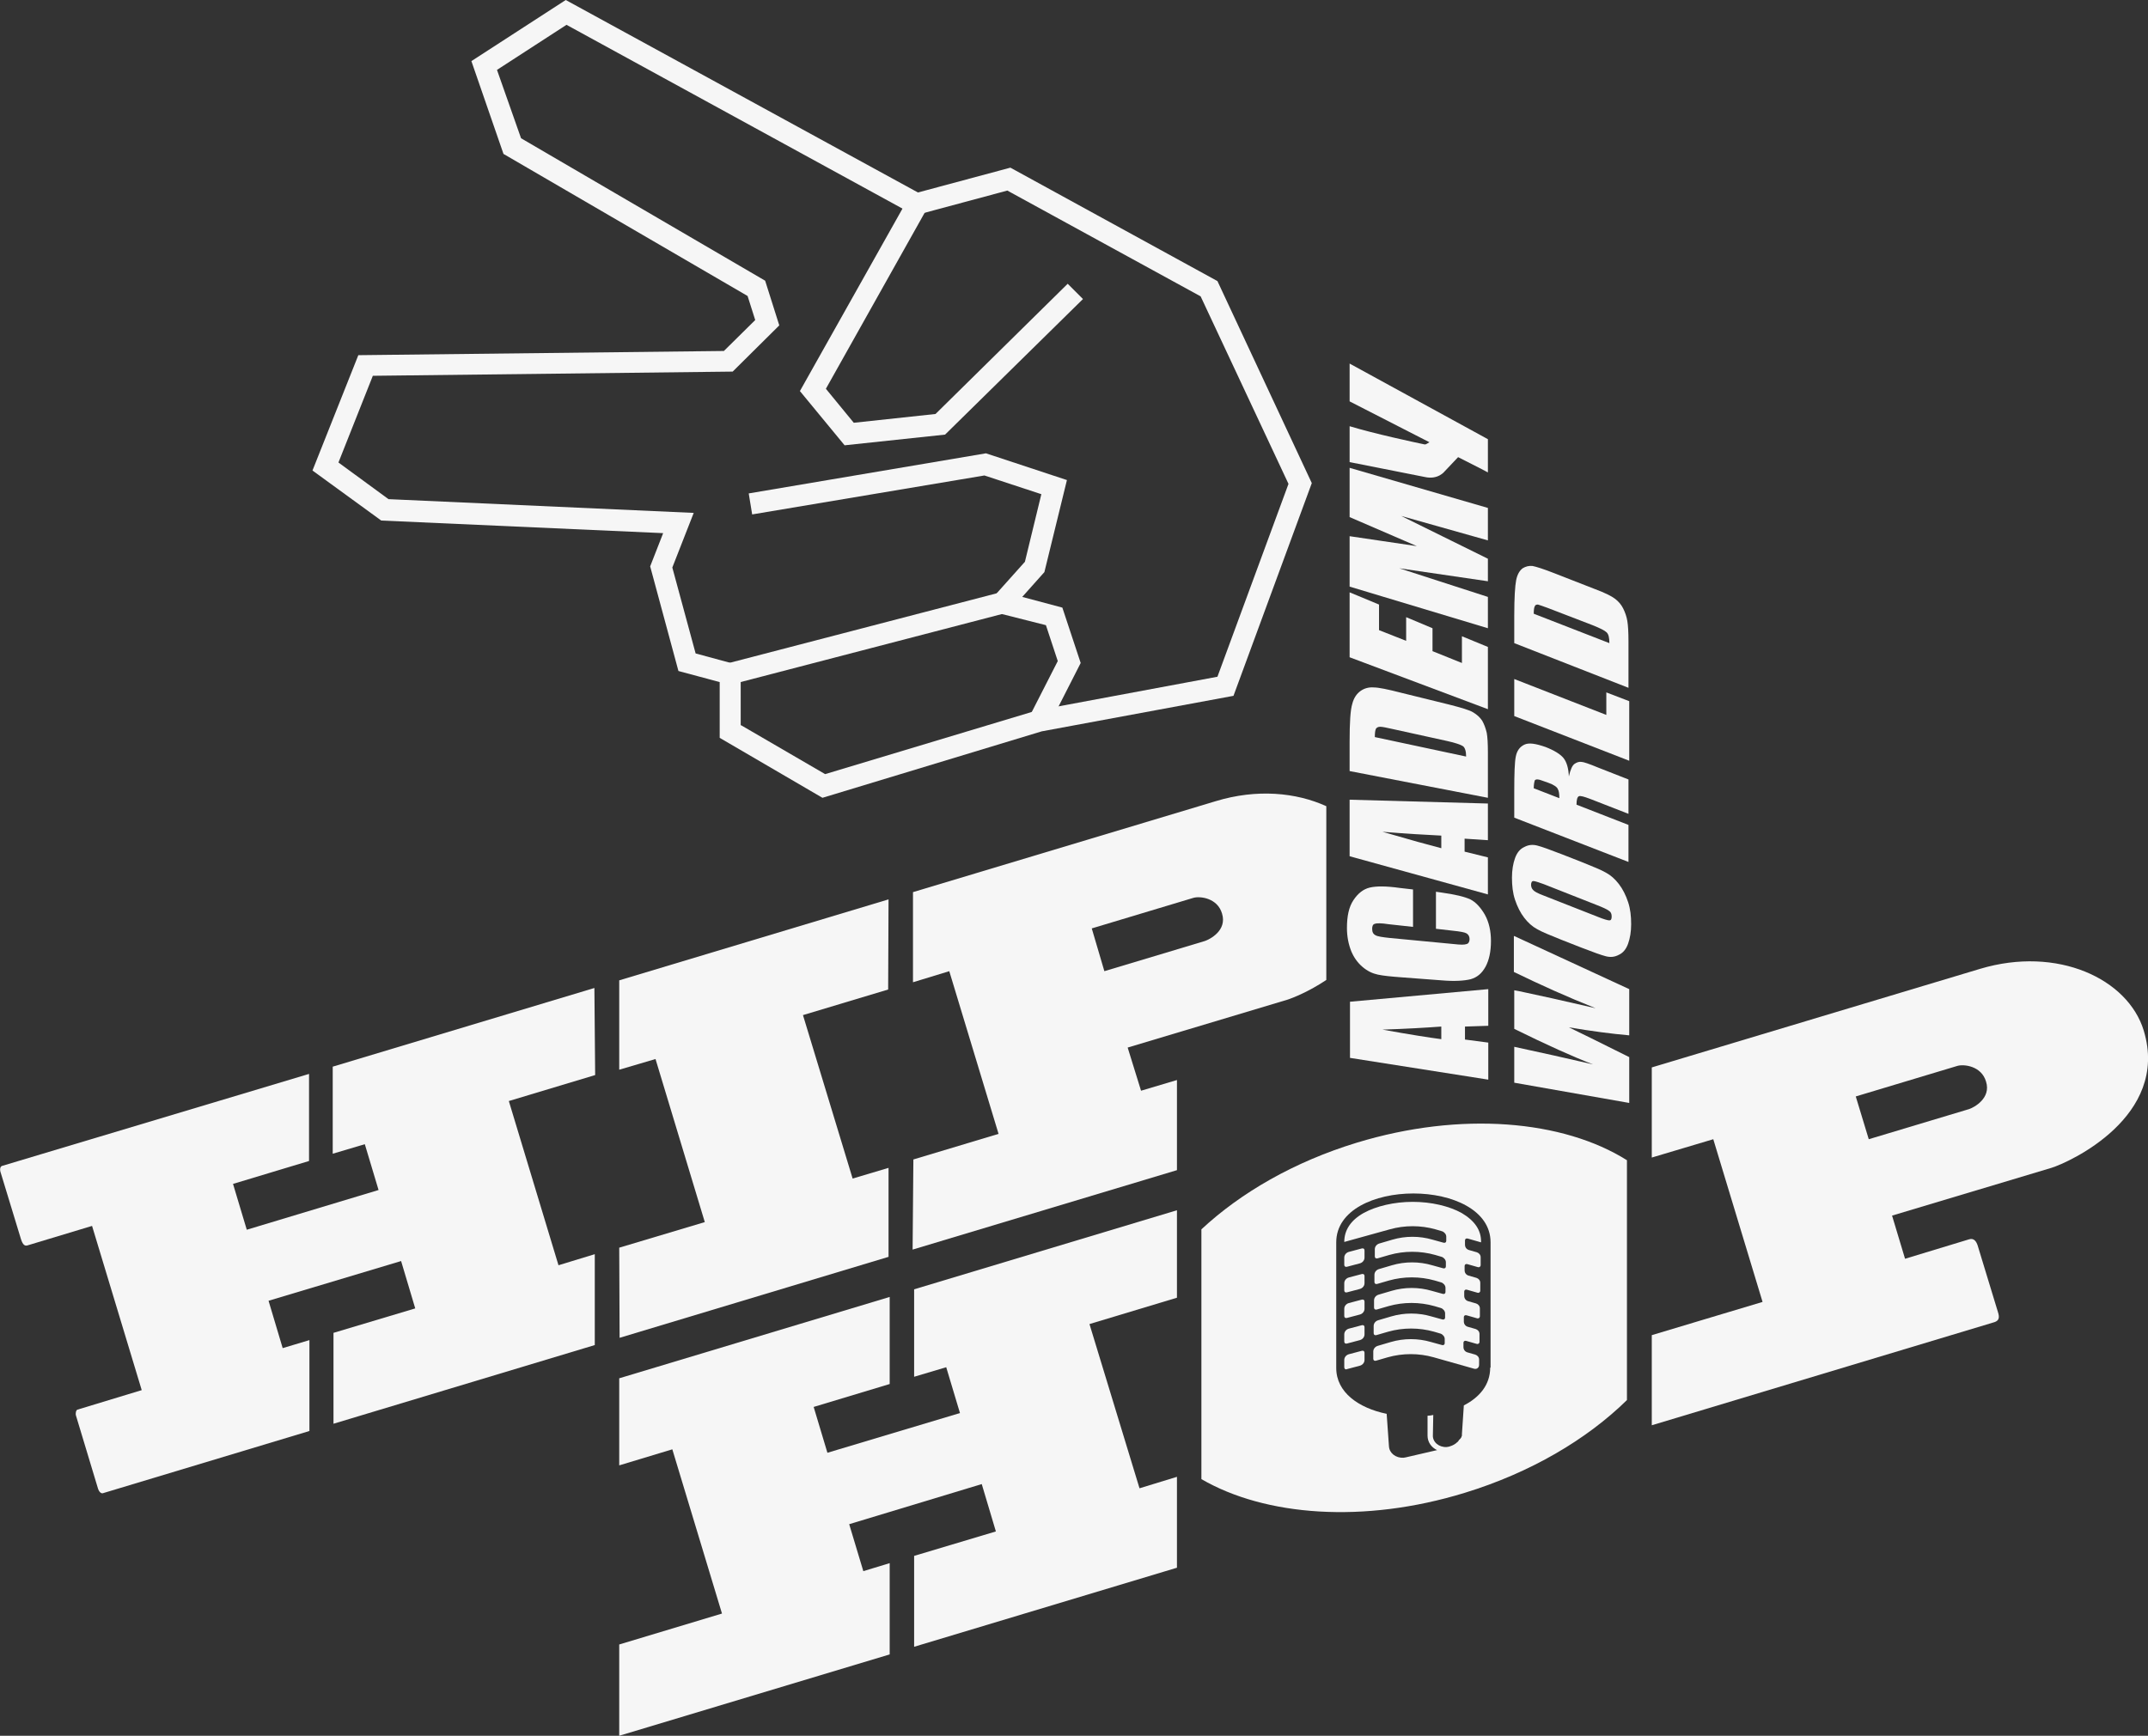 <?xml version="1.0" encoding="UTF-8"?> <!-- Generator: Adobe Illustrator 18.0.0, SVG Export Plug-In . SVG Version: 6.00 Build 0) --> <svg xmlns="http://www.w3.org/2000/svg" xmlns:xlink="http://www.w3.org/1999/xlink" id="Слой_1" x="0px" y="0px" viewBox="0 0 562.3 454.5" xml:space="preserve"><rect x="0" y="0" width="562.3" height="454.5" fill="#333333" stroke="none"/> <g> <g> <g> <g> <path fill="#F6F6F6" d="M396.4,245.1l30.1,13.9v12.1c-4.6-0.4-9.9-1.1-15.8-2.1c2.5,1.2,7.8,3.8,15.8,7.8v12l-30.1-5.3v-9.4 l10.5,2.3l10.1,2.3c-5.2-2-12.1-5.1-20.6-9.3v-10.1c0.9,0.1,4.2,0.9,9.9,2.1l11.4,2.6c-7.3-2.9-14.4-6.1-21.4-9.5V245.1z"></path> </g> </g> <g> <g> <path fill="#F6F6F6" d="M414,225.7c3,1.2,5.2,2.1,6.4,2.8c1.3,0.7,2.4,1.7,3.4,3c1,1.3,1.8,2.9,2.4,4.7c0.6,1.8,0.8,3.7,0.8,5.8 c0,2-0.3,3.7-0.8,5.1c-0.5,1.4-1.3,2.4-2.4,2.9c-1.1,0.6-2.2,0.7-3.4,0.4c-1.2-0.3-3.4-1.1-6.5-2.3l-5.1-2 c-3-1.2-5.2-2.1-6.4-2.8c-1.3-0.7-2.4-1.7-3.4-3c-1-1.3-1.8-2.9-2.4-4.7c-0.6-1.8-0.8-3.7-0.8-5.8c0-2,0.3-3.7,0.8-5.1 c0.5-1.4,1.3-2.4,2.4-2.9c1.1-0.6,2.2-0.7,3.4-0.4c1.2,0.3,3.4,1.1,6.5,2.3L414,225.7z M404.1,231.5c-1.4-0.5-2.3-0.8-2.7-0.8 s-0.6,0.4-0.6,1c0,0.5,0.2,1,0.5,1.3c0.3,0.4,1.2,0.9,2.8,1.5l14,5.5c1.7,0.7,2.8,1,3.2,1c0.4,0,0.6-0.3,0.6-1 c0-0.7-0.2-1.2-0.7-1.5c-0.5-0.4-1.6-0.9-3.4-1.6L404.1,231.5z"></path> </g> </g> <g> <g> <path fill="#F6F6F6" d="M396.4,214.1v-6.9c0-4.6,0.1-7.6,0.4-9.1c0.3-1.5,1-2.5,2.2-3.1c1.2-0.6,3-0.3,5.6,0.6 c2.3,0.9,3.9,1.9,4.7,2.9c0.8,1,1.3,2.6,1.4,4.8c0.4-1.8,0.9-2.9,1.5-3.3c0.6-0.4,1.2-0.6,1.8-0.5c0.5,0,2,0.5,4.4,1.5l7.9,3.1 v9l-10-3.9c-1.6-0.6-2.6-0.9-3-0.7c-0.4,0.2-0.6,0.9-0.6,2.2l13.6,5.3v9.7L396.4,214.1z M401.5,206.4l6.7,2.6 c0-1.1-0.1-1.9-0.4-2.4c-0.2-0.5-1-1.1-2.4-1.6l-1.7-0.6c-1-0.4-1.6-0.4-1.9-0.1C401.7,204.5,401.5,205.3,401.5,206.4z"></path> </g> </g> <g> <g> <path fill="#F6F6F6" d="M396.4,177.8l24.1,9.4v-5.9l6,2.3v15.6l-30.1-11.7V177.8z"></path> </g> </g> <g> <g> <path fill="#F6F6F6" d="M396.4,168.4v-7.2c0-4.7,0.2-7.8,0.5-9.3c0.3-1.5,0.9-2.5,1.7-3.1c0.8-0.5,1.7-0.7,2.6-0.6 c1,0.2,2.9,0.8,5.7,1.9l10.5,4.1c2.7,1,4.5,1.9,5.4,2.6s1.6,1.5,2.1,2.5c0.5,1,0.9,2.1,1.1,3.3c0.2,1.2,0.3,3,0.3,5.3v12.2 L396.4,168.4z M401.5,160.7l19.8,7.7c0-1.4-0.2-2.3-0.7-2.8c-0.5-0.5-1.7-1.1-3.7-1.9l-11.7-4.5c-1.4-0.5-2.2-0.8-2.6-0.9 c-0.4,0-0.7,0.1-0.8,0.4C401.6,159,401.5,159.7,401.5,160.7z"></path> </g> </g> </g> <g> <g> <polygon fill="#F6F6F6" points="232.6,305.8 223.2,308.6 210.2,265.8 232.5,259.1 232.6,235.5 162.1,256.7 162.1,280.1 171.6,277.3 184.5,320 162.1,326.7 162.2,350.3 232.6,329.1 "></polygon> </g> </g> <g> <g> <path fill="#F6F6F6" d="M285.8,243.1l26.6-8c1.7-0.5,6.3,0,7.5,4.1c1.4,4.5-3.3,6.8-4.5,7.2l-26.3,7.9L285.8,243.1z M295.2,274.3 l41.7-12.5c1.6-0.5,5.8-2.2,10.3-5.2l0-45.5c-7.9-3.6-18.2-4.6-29-1.3L239,233.6l0,23.6l9.5-2.9l12.9,42.6l-22.3,6.7l-0.2,23.6 l69.2-20.8l0-23.6l-9.4,2.8L295.2,274.3z"></path> </g> </g> <g> <g> <polygon fill="#F6F6F6" points="308.1,386.7 298.3,389.7 285.2,346.7 308.1,339.8 308.1,316.9 239.3,337.6 239.3,360.5 247.7,358 251.3,370 216.6,380.4 213,368.4 232.9,362.4 232.9,339.6 162.1,360.9 162.1,383.7 176,379.5 189,422.5 162.1,430.6 162.1,454.5 232.9,433.2 232.9,409.3 226,411.4 222.3,399.1 257,388.6 260.7,401 239.3,407.4 239.3,431.2 308.1,410.5 "></polygon> </g> </g> <g> <g> <path fill="#F6F6F6" d="M87.3,349l0,23.8l68.4-20.6l0-23.8l-9.5,2.9l-13-43l22.6-6.8l-0.2-22.8l-68.5,20.6l0,22.8l8.4-2.5l3.6,12 L64.6,322L61,310l19.9-6l0-22.8L0.5,305.3c-0.5,0.2-0.6,1-0.3,1.8l5.3,17.4c0.5,1.5,1,1.8,1.7,1.6l16.9-5.1l13,43l-16.8,5.1 c-0.4,0.1-0.6,1-0.4,1.6l5.7,18.9c0.3,1.1,0.9,1.5,1.3,1.4L81,374.7l0-23.8L74,353l-3.7-12.4l34.7-10.4l3.7,12.4L87.3,349z"></path> </g> </g> <g> <g> <path fill="#F6F6F6" d="M561.2,269.9c-4.1-13.6-22.6-22.3-42.9-16.2l-85.9,25.8l0,23.6l16.1-4.8l12.9,42.6l-29,8.7v23.6l89.7-27 c1.2-0.4,1.4-1.2,0.9-2.7l-5.3-17.4c-0.3-0.9-0.9-2-2.2-1.6l-16.8,5.1l-3.4-11.3l41.7-12.5C541.6,304.4,568,292.4,561.2,269.9z M515.5,290.4l-26.3,7.9l-3.4-11.2l26.6-8c1.7-0.5,6.3,0,7.5,4.1C521.3,287.6,516.7,290,515.5,290.4z"></path> </g> </g> <g> <g> <g> <path fill="#F6F6F6" d="M356.5,340.3l-3.4,0.9c-0.7,0.2-1.2,0.8-1.2,1.5v1.9c0,0.4,0.3,0.6,0.7,0.5l3.4-0.9 c0.7-0.2,1.2-0.8,1.2-1.5v-1.9C357.2,340.4,356.9,340.2,356.5,340.3z"></path> </g> </g> <g> <g> <path fill="#F6F6F6" d="M356.5,333.6l-3.4,0.9c-0.7,0.2-1.2,0.8-1.2,1.5v1.9c0,0.4,0.3,0.6,0.7,0.5l3.4-0.9 c0.7-0.2,1.2-0.8,1.2-1.5v-1.9C357.2,333.7,356.9,333.5,356.5,333.6z"></path> </g> </g> <g> <g> <path fill="#F6F6F6" d="M356.5,347l-3.4,0.9c-0.7,0.2-1.2,0.8-1.2,1.5v1.9c0,0.4,0.3,0.6,0.7,0.5l3.4-0.9 c0.7-0.2,1.2-0.8,1.2-1.5v-1.9C357.2,347.1,356.9,346.9,356.5,347z"></path> </g> </g> <g> <g> <path fill="#F6F6F6" d="M356.5,353.7l-3.4,0.9c-0.7,0.2-1.2,0.8-1.2,1.5v1.9c0,0.4,0.3,0.7,0.7,0.5l3.4-0.9 c0.7-0.2,1.2-0.8,1.2-1.5v-1.9C357.2,353.8,356.9,353.6,356.5,353.7z"></path> </g> </g> <g> <g> <path fill="#F6F6F6" d="M356.5,326.9l-3.4,0.9c-0.7,0.2-1.2,0.8-1.2,1.5v1.9c0,0.4,0.3,0.6,0.7,0.5l3.4-0.9 c0.7-0.2,1.2-0.8,1.2-1.5v-1.9C357.2,327,356.9,326.8,356.5,326.9z"></path> </g> </g> <g> <g> <path fill="#F6F6F6" d="M382.6,317.6c-3.3-1.8-7.9-2.9-12.8-2.9c-4.8,0-9.5,1.1-12.8,2.9c-3.4,1.9-5.1,4.5-5.1,7.6v0l11.9-3.3 c3.9-1.1,8.1-1.1,12,0l1.7,0.5c0.6,0.2,1.1,0.8,1.1,1.4v1.1c0,0.4-0.3,0.6-0.7,0.5l-2.9-0.8c-3.4-1-7.1-1-10.5,0l-3.4,1 c-0.7,0.2-1.2,0.8-1.2,1.5v1.9c0,0.4,0.3,0.6,0.7,0.5l3.1-0.9c3.9-1.1,8.1-1.1,12,0l1.7,0.5c0.6,0.2,1.1,0.8,1.1,1.4v1.1 c0,0.4-0.3,0.6-0.7,0.5l-2.9-0.8c-3.4-1-7.1-1-10.5,0l-3.4,1c-0.7,0.2-1.2,0.8-1.2,1.5v1.9c0,0.4,0.3,0.6,0.7,0.5l3.1-0.9 c3.9-1.1,8.1-1.1,12,0l1.7,0.5c0.6,0.2,1.1,0.8,1.1,1.4v1.1c0,0.4-0.3,0.6-0.7,0.5l-2.9-0.8c-3.4-1-7.1-1-10.5,0l-3.4,1 c-0.7,0.2-1.2,0.8-1.2,1.5v1.9c0,0.4,0.3,0.6,0.7,0.5l3.1-0.9c3.9-1.1,8.1-1.1,12,0l1.7,0.5c0.6,0.2,1.1,0.8,1.1,1.4v1.1 c0,0.4-0.3,0.6-0.7,0.5l-2.9-0.8c-3.4-1-7.1-1-10.5,0l-3.4,1c-0.7,0.2-1.2,0.8-1.2,1.5v1.9c0,0.4,0.3,0.6,0.7,0.5l3.1-0.9 c3.9-1.1,8.1-1.1,12,0l1.7,0.5c0.6,0.2,1.1,0.8,1.1,1.4v1.1c0,0.4-0.3,0.6-0.7,0.5l-2.9-0.8c-3.4-1-7.1-1-10.5,0l-3.4,1 c-0.7,0.2-1.2,0.8-1.2,1.5v1.9c0,0.4,0.3,0.6,0.7,0.5l3.1-0.9c3.9-1.1,8.1-1.1,12,0l10.6,3c0.7,0.2,1.3-0.3,1.3-1V356 c0-0.6-0.4-1.1-1-1.3l-2.1-0.6c-0.6-0.2-1-0.7-1-1.4v-1.1c0-0.4,0.3-0.6,0.7-0.5l2.8,0.8c0.4,0.1,0.7-0.2,0.7-0.5v-2.1 c0-0.6-0.4-1.1-1-1.3l-2.1-0.6c-0.6-0.2-1-0.7-1-1.4v-1.1c0-0.4,0.3-0.6,0.7-0.5l2.8,0.8c0.4,0.1,0.7-0.2,0.7-0.5v-2.1 c0-0.6-0.4-1.1-1-1.3l-2.1-0.6c-0.6-0.2-1-0.7-1-1.4v-1.1c0-0.4,0.3-0.6,0.7-0.5l2.8,0.8c0.4,0.1,0.7-0.2,0.7-0.5v-2.1 c0-0.6-0.4-1.1-1-1.3l-2.1-0.6c-0.6-0.2-1-0.7-1-1.4v-1.1c0-0.4,0.3-0.6,0.7-0.5l2.8,0.8c0.4,0.1,0.7-0.2,0.7-0.5v-2.1 c0-0.6-0.4-1.1-1-1.3l-2.1-0.6c-0.6-0.2-1-0.7-1-1.4v-1.1c0-0.4,0.3-0.6,0.7-0.5l3.5,1v0C387.8,322.1,386,319.6,382.6,317.6z"></path> </g> </g> <g> <g> <path fill="#F6F6F6" d="M355.2,299.2c-16.4,5-30.4,13.1-40.7,22.7v65.4c16.7,9.7,42.5,11.7,68.9,3.6c17.3-5.3,32-14,42.5-24.3 v-62.8C409.2,293.3,382.5,290.9,355.2,299.2z M390.1,358.1c0,4.5-2.8,7.8-6.9,9.9l-0.5,7.5c0,0.1,0,0.2,0,0.3c0,0,0,0.1,0,0.1 c0,0.1,0,0.1-0.1,0.2c0,0,0,0.1,0,0.1c0,0.1,0,0.1-0.1,0.2c0,0,0,0.1-0.1,0.1c0,0.1,0,0.1-0.1,0.2c0,0-0.1,0.1-0.1,0.1 c0,0-0.1,0.1-0.1,0.1c0,0-0.1,0.1-0.1,0.1c0,0-0.1,0.1-0.1,0.1c0,0.1-0.1,0.1-0.1,0.2c0,0-0.1,0.1-0.1,0.1 c0,0.1-0.1,0.1-0.2,0.2c0,0,0,0,0,0c-0.5,0.5-1.2,0.9-1.9,1.1c0,0,0,0,0,0c-0.1,0-0.2,0.1-0.3,0.1c-0.2,0-0.4,0.1-0.6,0.1 c-2,0.1-3.7-1.3-3.6-3.1l0.1-5.3c-0.5,0.1-1,0.2-1.5,0.2l0,5.2c0,1.7,1,3.1,2.5,3.8l-8.2,1.9v0c-0.2,0-0.4,0.1-0.6,0.1 c-2,0.1-3.7-1.2-3.8-3l-0.6-8.5c-7.3-1.5-13.2-5.6-13.2-12v-32.9c0-8.5,10.1-12.8,20.2-12.8c10.1,0,20.2,4.3,20.2,12.8V358.1z"></path> </g> </g> </g> <g> <g> <g> <path fill="#F6F6F6" d="M215.3,208.9l-26.9-15.7v-14.6l-10.8-2.9l-7.4-27.4l3.4-8.7l-73.8-3.3l-18-13.1l12-30.2l95.7-1.1 l8.2-8.1l-2-6.3l-63.9-37.2L123.4,16l24.7-16l92.2,50.4l24.2-6.5l54.2,29.7l24.7,52.9l-20.5,55.7l-50.2,9.3L215.3,208.9z M194,189.9l22,12.8l55.5-16.7l47.2-8.8l18.6-50.5l-23-49.1l-50.6-27.7l-24.2,6.5L148.3,6.5l-18.2,11.8l6.3,17.9l63.9,37.3 l3.7,11.7l-12.2,12.1l-94.2,1.1l-9,22.7l13.1,9.6l79.9,3.6l-5.6,14.3l6.1,22.5l11.8,3.2V189.9z"></path> </g> </g> <g> <g> <polygon fill="#F6F6F6" points="221.1,116.6 209.4,102.4 237.5,52.4 242.4,55.1 216.2,101.8 223.5,110.7 244.9,108.4 279.5,74.3 283.5,78.3 247.4,113.8 "></polygon> </g> </g> <g> <g> <polygon fill="#F6F6F6" points="274.5,190.1 269.5,187.6 276.9,173.1 273.8,163.7 257.2,159.5 268.3,147.1 272.6,129.4 257.7,124.5 196.9,134.7 196,129.2 258.1,118.7 279.3,125.7 273.4,149.8 267.6,156.3 278.1,159.1 282.9,173.6 "></polygon> </g> </g> <g> <g> <rect x="224" y="130.3" transform="matrix(0.252 0.968 -0.968 0.252 331.421 -94.528)" fill="#F6F6F6" width="5.6" height="73.7"></rect> </g> </g> </g> <g> <g> <g> <path fill="#F6F6F6" d="M383.5,268.8l6.1-0.2l0-9.6l-36.2,3.3V277l36.2,5.7V273l-6.1-0.8L383.5,268.8z M377.3,272.1 c-3.1-0.4-8.2-1.2-15.4-2.5c6.2-0.2,11.3-0.5,15.4-0.8V272.1z"></path> </g> </g> <g> <g> <path fill="#F6F6F6" d="M356.7,253.2c1.3,1.1,2.6,1.7,4,2c1.4,0.3,3.4,0.5,6.1,0.7l10.6,0.8c3.4,0.3,6,0.1,7.6-0.3 c1.7-0.5,2.9-1.5,3.9-3.3c0.9-1.7,1.4-3.9,1.4-6.7c0-2.6-0.5-4.9-1.6-6.9c-1.1-1.9-2.4-3.3-3.8-4c-1.5-0.7-4-1.3-7.6-1.8 l-1.4-0.2v9.7l4.4,0.5c1.9,0.2,3.1,0.4,3.6,0.7c0.5,0.3,0.8,0.8,0.8,1.5c0,0.7-0.3,1.2-0.8,1.3c-0.5,0.2-1.6,0.2-3.3,0 l-16.8-1.6c-1.9-0.2-3.2-0.4-3.7-0.7c-0.6-0.3-0.9-0.8-0.9-1.7c0-0.7,0.2-1.2,0.7-1.3c0.5-0.2,1.7-0.2,3.6,0.1l6.4,0.7v-9.8 l-3.5-0.4c-3.5-0.5-6.1-0.5-7.8-0.1c-1.7,0.4-3.1,1.5-4.3,3.3c-1.2,1.8-1.7,4.2-1.7,7.3c0,2.2,0.4,4.2,1.1,6 C354.4,250.7,355.4,252.1,356.7,253.2z"></path> </g> </g> <g> <g> <path fill="#F6F6F6" d="M389.5,220l0-9.6l-36.2-1l0,14.8l36.2,10l0-9.7l-6.1-1.5v-3.4L389.5,220z M377.3,222.1 c-3.1-0.8-8.2-2.2-15.4-4.3c6.2,0.5,11.3,0.8,15.4,1V222.1z"></path> </g> </g> <g> <g> <path fill="#F6F6F6" d="M388,188.7c-0.6-0.9-1.4-1.6-2.4-2.2c-1-0.6-3.1-1.2-6.2-2l-12.6-3.1c-3.5-0.9-5.9-1.4-7.2-1.4 c-1.2-0.1-2.4,0.2-3.4,0.9c-1,0.7-1.8,1.8-2.2,3.4c-0.5,1.6-0.7,4.9-0.7,9.9l0,7.7l36.2,7l0-11.9c0-2.3-0.1-4-0.3-5.1 C388.9,190.6,388.5,189.6,388,188.7z M359.9,193c0-1.1,0.1-1.8,0.3-2.2c0.2-0.3,0.6-0.5,1.1-0.5c0.5,0,1.6,0.2,3.3,0.6l14.1,3.1 c2.3,0.5,3.7,1,4.3,1.4c0.5,0.4,0.8,1.3,0.8,2.7L359.9,193z"></path> </g> </g> <g> <g> <polygon fill="#F6F6F6" points="382.7,166.6 382.7,173.6 375,170.5 375,164.5 368.1,161.6 368.1,167.8 361,165 361,158.3 353.3,155.1 353.3,172.1 389.5,185.7 389.5,169.4 "></polygon> </g> </g> <g> <g> <polygon fill="#F6F6F6" points="389.5,133 353.3,122.5 353.3,135.4 370.9,143 353.3,140.4 353.3,153.6 389.5,164.5 389.5,156.3 366.3,148.8 389.5,152.2 389.5,146.3 366.8,135.1 389.5,141.5 "></polygon> </g> </g> <g> <g> <path fill="#F6F6F6" d="M378.2,123.4l3.5-3.7l6.1,3.1l1.7,0.9l0-8.7l-36.2-19.8l0,9.9l20.9,10.7l-0.7,0.4 c-0.2,0.2-0.6,0.2-0.9,0.1c-2.4-0.5-12.7-2.7-19.3-4.7v9.4c0,0,14.7,2.9,19.7,3.9C376.5,125.7,378.2,123.4,378.2,123.4z"></path> </g> </g> </g> </g> </svg> 